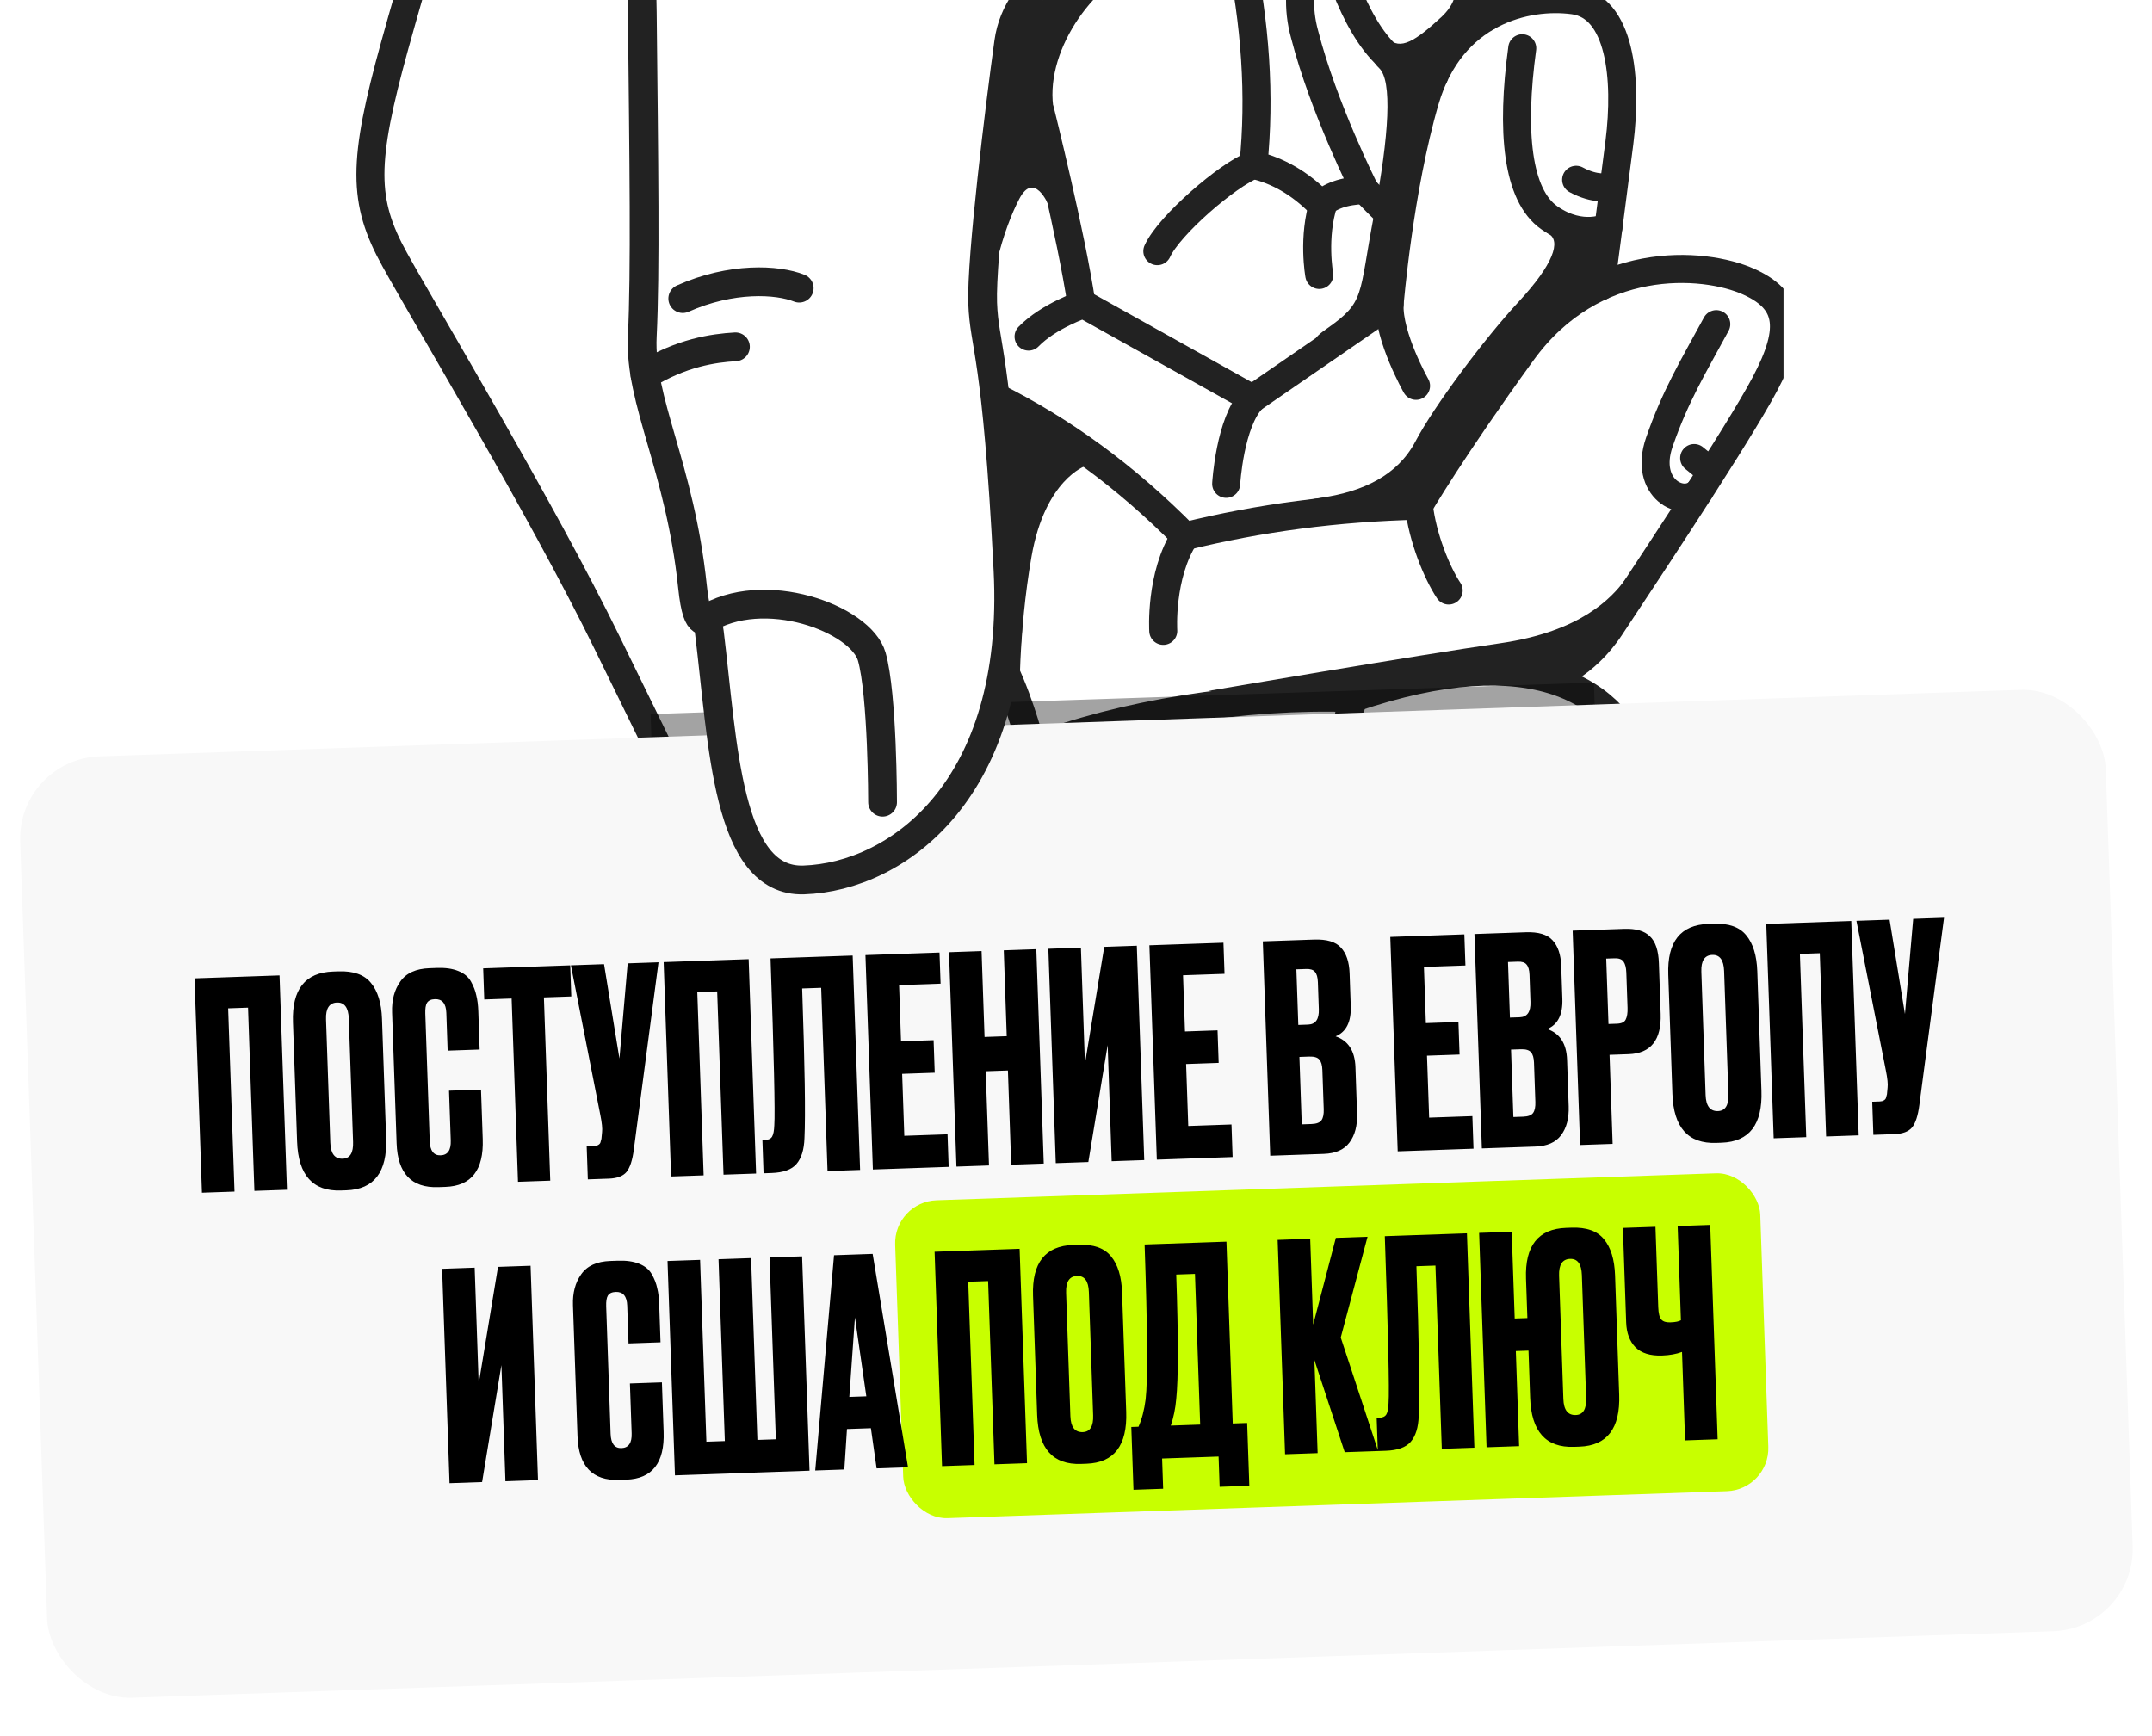 <?xml version="1.0" encoding="UTF-8"?> <svg xmlns="http://www.w3.org/2000/svg" width="720" height="581" viewBox="0 0 720 581" fill="none"> <g clip-path="url(#clip0_859_191)"> <mask id="mask0_859_191" style="mask-type:luminance" maskUnits="userSpaceOnUse" x="116" y="-487" width="481" height="825"> <path d="M597 -487H116V338H597V-487Z" fill="white"></path> </mask> <g mask="url(#mask0_859_191)"> <path d="M496.847 6.934C496.847 6.934 495.748 3.437 481.303 -25.447C466.859 -54.331 425.937 -22.738 435.865 12.765C442.184 37.437 456.026 64.818 456.026 64.818C448.679 65.052 444.291 66.946 441.31 69.63C434.29 62.437 426.724 58.199 418.714 56.39C421.065 33.362 419.427 9.225 414.102 -15.944C414.102 -15.944 420.796 -16.46 428.002 -43.747C435.212 -71.034 452.716 -155.472 465.59 -227.04C478.462 -298.609 444.995 -339.795 439.844 -379.44C434.693 -419.084 432.634 -485.502 432.634 -485.502L219.98 -446.886C219.98 -446.886 228.733 -353.181 230.277 -316.624C231.821 -280.068 218.436 -255.355 202.472 -213.652C186.512 -171.95 142.228 -22.638 131.415 16.493C120.601 55.624 120.601 68.496 131.415 88.058C142.228 107.621 180.846 171.98 202.472 216.261C224.099 260.539 234.912 282.164 244.694 304.817C254.475 327.471 270.954 342.916 302.364 337.254C333.772 331.592 436.754 313.57 475.884 305.848C515.017 298.127 555.692 284.739 548.486 258.48C544.844 245.211 535.563 234.086 519.549 228.965C519.549 228.965 536.941 217.714 549.319 196.48C561.701 175.245 586.325 136.415 592.817 123.596C599.31 110.777 596.567 98.355 583.416 95.043C570.261 91.731 555.43 90.734 548.391 92.621C541.354 94.509 534.903 97.055 534.903 97.055C534.903 97.055 544.238 56.037 542.088 31.537C539.938 7.034 532.753 -1.629 516.905 -0.36C501.066 0.906 496.847 6.934 496.847 6.934Z" fill="white"></path> <path d="M433.267 -486.717C433.267 -486.717 435.326 -420.298 440.477 -380.654C445.627 -341.011 479.095 -299.821 466.222 -228.256C453.349 -156.69 435.841 -72.25 428.635 -44.962C421.425 -17.675 414.734 -17.159 414.734 -17.159C420.06 8.009 421.697 32.147 419.347 55.175C427.357 56.981 434.923 61.222 441.941 68.415C444.924 65.731 449.312 63.834 456.659 63.603C456.659 63.603 442.817 36.222 436.498 11.55C426.569 -23.953 467.491 -55.547 481.935 -26.662C496.38 2.222 497.48 5.719 497.48 5.719" stroke="#222222" stroke-width="9.376" stroke-miterlimit="10" stroke-linecap="round" stroke-linejoin="round"></path> <path d="M220.613 -448.102C220.613 -448.102 229.366 -354.396 230.91 -317.84C232.454 -281.283 219.069 -256.572 203.105 -214.868C187.142 -173.165 142.861 -23.854 132.047 15.278C121.234 54.409 121.234 67.281 132.047 86.843C142.861 106.409 181.479 170.764 203.105 215.046C224.732 259.323 235.545 280.949 245.326 303.601C255.109 326.254 271.588 341.701 302.996 336.039C322.907 332.449 371.573 323.895 414.507 316.146C421.307 314.917 428.31 316.227 434.686 315.063C440.884 313.933 446.465 310.327 452.005 309.296C461.553 307.523 469.938 305.933 476.517 304.633C515.65 296.911 556.325 283.524 549.118 257.264C541.912 231.005 512.622 213.136 452.74 233.599C415.806 232.314 375.407 239.015 345.217 250.574C345.217 250.574 341.924 236.692 335.948 224.014" stroke="#222222" stroke-width="9.376" stroke-miterlimit="10" stroke-linecap="round" stroke-linejoin="round"></path> <path d="M332.984 132.768C355.22 143.843 376.443 159.159 396.479 179.439C421.309 173.306 447.363 169.846 474.712 169.209C474.712 169.209 485.544 150.556 509.315 117.758C533.085 84.962 569.797 87.368 585.141 94.29C600.486 101.212 599.886 112.043 588.451 132.203C577.015 152.361 547.53 196.589 538.8 209.83C530.075 223.067 518.958 226.53 518.958 226.53" stroke="#222222" stroke-width="9.376" stroke-miterlimit="10" stroke-linecap="round" stroke-linejoin="round"></path> <path d="M535.542 95.84C535.542 95.84 539.105 69.015 541.812 47.652C544.518 26.29 542.112 2.218 526.466 0.112C510.822 -1.994 485.545 3.721 476.816 33.509C468.091 63.296 464.922 101.808 464.922 101.808L419.044 133.402L362.475 101.808C362.475 101.808 350.883 105.68 344.133 112.627" stroke="#222222" stroke-width="9.376" stroke-miterlimit="10" stroke-linecap="round" stroke-linejoin="round"></path> <path d="M361.853 101.812C358.44 78.731 348.07 37.25 348.07 37.25" stroke="#222222" stroke-width="9.376" stroke-miterlimit="10" stroke-linecap="round" stroke-linejoin="round"></path> <path d="M509.302 16.156C505.529 43.75 507.514 65.387 518.434 72.928C529.353 80.472 538.163 75.915 538.163 75.915" stroke="#222222" stroke-width="9.376" stroke-miterlimit="10" stroke-linecap="round" stroke-linejoin="round"></path> <path d="M574.219 108.462C566.478 122.755 560.522 132.48 555.162 147.964C549.802 163.45 563.112 170.302 568.566 164.393" stroke="#222222" stroke-width="9.376" stroke-miterlimit="10" stroke-linecap="round" stroke-linejoin="round"></path> <path d="M419.046 133.406C411.433 141.219 410.242 161.9 410.242 161.9" stroke="#222222" stroke-width="9.376" stroke-miterlimit="10" stroke-linecap="round" stroke-linejoin="round"></path> <path d="M464.924 101.812C464.44 112.631 473.769 129.109 473.769 129.109" stroke="#222222" stroke-width="9.376" stroke-miterlimit="10" stroke-linecap="round" stroke-linejoin="round"></path> <path d="M419.345 55.175C410.838 58.437 391.184 75.312 387.211 84.047" stroke="#222222" stroke-width="9.376" stroke-miterlimit="10" stroke-linecap="round" stroke-linejoin="round"></path> <path d="M442.914 67.612C439.067 79.356 441.391 92.003 441.391 92.003" stroke="#222222" stroke-width="9.376" stroke-miterlimit="10" stroke-linecap="round" stroke-linejoin="round"></path> <path d="M456.664 63.6C456.664 63.6 463.121 70.513 466.783 73.4" stroke="#222222" stroke-width="9.376" stroke-miterlimit="10" stroke-linecap="round" stroke-linejoin="round"></path> <path d="M396.476 179.439C388.007 192.63 389.198 211.093 389.198 211.093" stroke="#222222" stroke-width="9.376" stroke-miterlimit="10" stroke-linecap="round" stroke-linejoin="round"></path> <path d="M474.711 169.209C475.952 179.924 480.718 191.636 484.687 197.593" stroke="#222222" stroke-width="9.376" stroke-miterlimit="10" stroke-linecap="round" stroke-linejoin="round"></path> <path d="M452.751 233.599C449.555 244.045 449.555 257.742 449.555 257.742" stroke="#222222" stroke-width="9.376" stroke-miterlimit="10" stroke-linecap="round" stroke-linejoin="round"></path> <path d="M534.519 266.87C519.63 271.833 488.067 283.346 481.512 291.486C474.959 299.626 478.657 304.205 478.657 304.205" stroke="#222222" stroke-width="9.376" stroke-miterlimit="10" stroke-linecap="round" stroke-linejoin="round"></path> <path d="M345.222 250.57C339.172 260.717 339.172 277.987 339.172 277.987" stroke="#222222" stroke-width="9.376" stroke-miterlimit="10" stroke-linecap="round" stroke-linejoin="round"></path> <path d="M447.406 -12.013C454.134 8.3 463.876 25.225 479.824 25.456" stroke="#222222" stroke-width="9.376" stroke-miterlimit="10" stroke-linecap="round" stroke-linejoin="round"></path> <path d="M334.415 226.531L341.088 236.168C341.088 236.168 340.598 212.062 345.116 186.237C349.635 160.409 363.196 155.89 363.196 155.89L331.953 133.406L335.844 203.887L334.415 226.531Z" fill="#222222"></path> <path d="M330.268 121.341C329.4 95.625 336.072 76.028 341.023 66.562C345.973 57.097 350.707 68.412 350.707 68.412L353.764 63.4C353.764 63.4 356.737 58.509 352.645 37.25C348.948 18.028 365.283 -5.453 382.378 -11.847C390.094 -14.315 387.626 -21 385.425 -23.428C381.972 -27.081 387.047 -39.122 398.491 -57.4C412.911 -80.428 421.953 -105.181 421.953 -105.181L387.397 -55.443L366.893 -22.453L335.838 16.156L327.031 96.272L330.268 121.341Z" fill="#222222"></path> <path d="M495.825 4.372L488.3 -8.865H485.243C485.243 -8.865 490.7 -2.1 482.187 5.757C473.673 13.613 468.398 17.104 464.379 12.741C460.361 8.375 462.326 17.069 462.326 17.069C462.326 17.069 457 18.635 461.411 22.782C465.82 26.928 464.857 44.822 459.664 72.103C454.469 99.381 456.869 100.909 443.774 110.075C430.681 119.24 458.616 108.465 458.616 108.465L463.817 101.816L476.73 29.547L495.825 4.372Z" fill="#222222"></path> <path d="M536.284 95.012V77.281L518.06 73.399C518.06 73.399 513.816 75.799 518.098 78.196C522.379 80.59 519.723 88.468 508.153 100.906C496.587 113.346 479.639 136.131 473.598 147.652C467.557 159.174 455.969 164.445 442.34 166.502C428.711 168.558 427.523 172.268 427.523 172.268L476.505 169.211C476.505 169.211 510.991 115.396 511.21 115.462C511.429 115.527 528.452 99.162 528.452 99.162L536.284 95.012Z" fill="#222222"></path> <path d="M520.1 228.093L536.286 213.512L547.318 195.264C547.318 195.264 547.746 188.724 543.486 194.313C539.227 199.902 529.11 211.327 501.83 215.256C474.551 219.184 404.273 231.187 404.273 231.187L446.614 233.597L491.355 225.296L520.1 228.093Z" fill="#222222"></path> <path d="M254.789 222.318C265.364 219.99 275.731 225.067 275.731 225.067" stroke="#222222" stroke-width="9.376" stroke-miterlimit="10" stroke-linecap="round" stroke-linejoin="round"></path> <path d="M309.392 305.97C306.008 312.924 305.82 317.059 305.82 317.059" stroke="#222222" stroke-width="9.376" stroke-miterlimit="10" stroke-linecap="round" stroke-linejoin="round"></path> <path d="M290.39 302.715C285.552 312.08 284.695 321.99 284.695 321.99" stroke="#222222" stroke-width="9.376" stroke-miterlimit="10" stroke-linecap="round" stroke-linejoin="round"></path> <path d="M421.953 298.642C422.602 303.802 426.525 313.972 426.525 313.972" stroke="#222222" stroke-width="9.376" stroke-miterlimit="10" stroke-linecap="round" stroke-linejoin="round"></path> <path d="M436.18 302.715L439.967 311.516" stroke="#222222" stroke-width="9.376" stroke-miterlimit="10" stroke-linecap="round" stroke-linejoin="round"></path> <path d="M527.336 60.156C533.827 63.666 538.168 62.538 538.168 62.538" stroke="#222222" stroke-width="9.376" stroke-miterlimit="10" stroke-linecap="round" stroke-linejoin="round"></path> <path d="M566.82 153.265L570.681 156.422" stroke="#222222" stroke-width="9.376" stroke-miterlimit="10" stroke-linecap="round" stroke-linejoin="round"></path> </g> </g> <g filter="url(#filter0_f_859_191)"> <rect x="217.68" y="238.937" width="315.766" height="39" transform="rotate(-1.91 217.68 238.937)" fill="black" fill-opacity="0.36"></rect> </g> <rect x="5.797" y="254.042" width="698.204" height="315.182" rx="27.505" transform="rotate(-1.983 5.797 254.042)" fill="#F8F8F8"></rect> <rect x="299" y="402.129" width="289.611" height="106.432" rx="14.35" transform="rotate(-1.983 299 402.129)" fill="#C8FF00"></rect> <path d="M67.568 399.106L65.084 327.373L93.526 326.388L96.01 398.121L85.116 398.498L82.992 337.178L76.339 337.409L78.463 398.729L67.568 399.106ZM127.807 340.936L129.193 380.948C129.583 392.196 125.149 397.98 115.894 398.301L114.062 398.364C104.677 398.689 99.79 393.228 99.401 381.979L98.019 342.064C97.638 331.072 102.108 325.415 111.428 325.093L113.26 325.029C118.273 324.856 121.889 326.146 124.109 328.901C126.392 331.653 127.625 335.665 127.807 340.936ZM118.132 382.103L116.703 340.838C116.576 337.174 115.259 335.385 112.752 335.472C110.181 335.561 108.959 337.438 109.086 341.101L110.515 382.367C110.642 386.03 112.023 387.817 114.659 387.725C117.101 387.641 118.259 385.767 118.132 382.103ZM150.814 381.647L150.236 364.967L160.938 364.597L161.512 381.18C161.871 391.528 157.711 396.853 149.034 397.153L146.623 397.237C137.689 397.546 133.047 392.655 132.698 382.564L131.182 338.792C131.039 334.678 131.95 331.236 133.913 328.465C135.874 325.63 139.137 324.133 143.7 323.975L146.207 323.888C149.035 323.79 151.396 324.127 153.289 324.898C155.246 325.667 156.67 326.84 157.561 328.418C158.453 329.996 159.054 331.552 159.364 333.086C159.737 334.553 159.959 336.315 160.03 338.372L160.474 351.195L149.772 351.566L149.334 338.935C149.225 335.786 147.95 334.253 145.507 334.338C144.222 334.382 143.335 334.799 142.848 335.588C142.422 336.311 142.238 337.508 142.296 339.179L143.772 381.794C143.885 385.072 145.099 386.671 147.413 386.591C149.791 386.509 150.925 384.861 150.814 381.647ZM161.66 324.029L190.777 323.02L191.138 333.433L181.978 333.75L184.102 395.07L173.303 395.444L171.18 334.124L162.02 334.442L161.66 324.029ZM220.319 321.997L212.063 384.642C211.607 388.197 210.793 390.703 209.621 392.159C208.446 393.551 206.477 394.295 203.713 394.391L196.675 394.635L196.291 383.547L198.798 383.46C199.376 383.44 199.823 383.328 200.137 383.124C200.516 382.918 200.765 382.652 200.882 382.326C200.999 382 201.114 381.578 201.224 381.059L201.437 378.832C201.589 377.668 201.394 375.744 200.851 373.06L191.009 323.012L202.097 322.628L207.245 354.209L210.003 322.355L220.319 321.997ZM224.524 393.67L222.04 321.938L250.482 320.953L252.967 392.685L242.072 393.063L239.948 331.743L233.296 331.973L235.419 393.293L224.524 393.67ZM276.869 391.857L274.746 330.538L268.382 330.758C269.27 356.404 269.527 373.095 269.151 380.831C269.027 384.696 268.13 387.591 266.459 389.515C264.85 391.373 262.086 392.369 258.165 392.505L255.465 392.599L255.081 381.511L255.852 381.484C257.074 381.442 257.897 381.06 258.323 380.337C258.748 379.614 258.994 378.351 259.06 376.547C259.361 372.225 258.941 353.609 257.802 320.699L285.28 319.748L287.764 391.48L276.869 391.857ZM289.554 319.6L314.332 318.742L314.693 329.154L300.809 329.635L301.46 348.436L312.355 348.059L312.732 358.954L301.838 359.331L302.555 380.06L317.018 379.559L317.395 390.454L292.038 391.332L289.554 319.6ZM329.8 358.459L330.892 389.987L319.997 390.364L317.513 318.631L328.408 318.254L329.403 346.986L336.827 346.729L335.832 317.997L346.727 317.62L349.211 389.352L338.316 389.729L337.224 358.202L329.8 358.459ZM371.938 388.565L370.593 349.71L364.129 388.836L353.234 389.213L350.75 317.48L361.645 317.103L362.99 355.958L369.454 316.833L380.349 316.455L382.833 388.188L371.938 388.565ZM384.556 316.31L409.335 315.452L409.695 325.864L395.811 326.345L396.463 345.146L407.357 344.769L407.735 355.664L396.84 356.041L397.558 376.77L412.02 376.269L412.397 387.164L387.04 388.042L384.556 316.31ZM424.985 386.728L422.5 314.996L439.662 314.401C443.904 314.254 446.896 315.148 448.636 317.083C450.44 319.015 451.408 321.878 451.54 325.67L451.92 336.661C452.103 341.932 450.418 345.305 446.865 346.779C451.099 348.241 453.309 351.672 453.496 357.071L454.033 372.594C454.174 376.643 453.321 379.891 451.475 382.336C449.691 384.714 446.839 385.971 442.918 386.107L424.985 386.728ZM438.026 353.553L434.748 353.666L435.529 376.227L438.807 376.114C440.478 376.056 441.59 375.631 442.141 374.84C442.693 374.048 442.94 372.817 442.882 371.146L442.428 358.034C442.373 356.427 442.043 355.28 441.44 354.593C440.835 353.841 439.697 353.495 438.026 353.553ZM437.011 324.243L433.733 324.356L434.377 342.964L437.655 342.851C440.162 342.764 441.357 341.049 441.242 337.707L440.928 328.644C440.872 327.037 440.543 325.89 439.94 325.203C439.401 324.514 438.425 324.194 437.011 324.243ZM465.153 313.518L489.931 312.66L490.292 323.073L476.408 323.554L477.059 342.355L487.954 341.977L488.331 352.872L477.436 353.25L478.154 373.979L492.617 373.478L492.994 384.373L467.637 385.251L465.153 313.518ZM495.789 384.276L493.305 312.544L510.467 311.949C514.709 311.802 517.7 312.696 519.44 314.631C521.245 316.563 522.213 319.426 522.344 323.218L522.725 334.209C522.907 339.48 521.222 342.853 517.669 344.327C521.903 345.789 524.113 349.22 524.3 354.619L524.838 370.142C524.978 374.191 524.125 377.439 522.279 379.884C520.495 382.262 517.643 383.519 513.722 383.655L495.789 384.276ZM508.83 351.101L505.552 351.214L506.333 373.775L509.611 373.662C511.283 373.604 512.394 373.179 512.946 372.388C513.498 371.596 513.745 370.365 513.687 368.694L513.233 355.582C513.177 353.975 512.848 352.828 512.245 352.141C511.64 351.389 510.501 351.043 508.83 351.101ZM507.815 321.791L504.537 321.904L505.181 340.512L508.46 340.399C510.966 340.312 512.162 338.597 512.046 335.255L511.732 326.192C511.677 324.585 511.347 323.438 510.744 322.751C510.206 322.062 509.229 321.742 507.815 321.791ZM544.876 352.748L538.512 352.969L539.544 382.761L528.649 383.138L526.165 311.406L543.423 310.808C547.344 310.672 550.205 311.506 552.005 313.31C553.867 315.047 554.871 318.037 555.018 322.28L555.606 339.249C555.908 347.99 552.332 352.49 544.876 352.748ZM537.397 320.766L538.155 342.652L540.951 342.555C542.494 342.502 543.475 342.05 543.896 341.198C544.38 340.281 544.591 338.954 544.531 337.219L544.124 325.456C544.068 323.849 543.769 322.637 543.225 321.819C542.682 321.001 541.671 320.618 540.193 320.669L537.397 320.766ZM587.942 325.001L589.328 365.013C589.718 376.261 585.284 382.045 576.029 382.366L574.197 382.429C564.812 382.754 559.925 377.293 559.536 366.044L558.154 326.129C557.773 315.137 562.243 309.48 571.563 309.158L573.395 309.094C578.408 308.921 582.024 310.211 584.243 312.966C586.527 315.718 587.76 319.73 587.942 325.001ZM578.267 366.168L576.838 324.902C576.711 321.239 575.394 319.45 572.887 319.537C570.316 319.626 569.094 321.502 569.221 325.166L570.65 366.432C570.777 370.095 572.158 371.882 574.794 371.79C577.236 371.706 578.394 369.832 578.267 366.168ZM593.423 380.895L590.939 309.162L619.381 308.177L621.866 379.91L610.971 380.287L608.847 318.967L602.195 319.198L604.318 380.517L593.423 380.895ZM650.419 307.102L642.163 369.747C641.707 373.302 640.893 375.808 639.72 377.264C638.546 378.656 636.577 379.4 633.813 379.496L626.774 379.74L626.39 368.652L628.897 368.565C629.476 368.545 629.922 368.433 630.237 368.229C630.616 368.023 630.864 367.757 630.982 367.431C631.099 367.105 631.213 366.683 631.324 366.165L631.536 363.937C631.689 362.773 631.494 360.85 630.95 358.165L621.109 308.118L632.196 307.734L637.344 339.314L640.102 307.46L650.419 307.102ZM169.106 495.649L167.761 456.794L161.297 495.92L150.402 496.297L147.918 424.565L158.812 424.187L160.158 463.042L166.622 423.917L177.517 423.54L180.001 495.272L169.106 495.649ZM211.333 479.611L210.755 462.931L221.457 462.561L222.031 479.144C222.39 489.492 218.23 494.817 209.553 495.117L207.142 495.201C198.208 495.51 193.566 490.619 193.217 480.528L191.701 436.756C191.558 432.642 192.469 429.2 194.432 426.429C196.393 423.594 199.656 422.097 204.219 421.939L206.726 421.852C209.554 421.754 211.915 422.091 213.808 422.862C215.765 423.631 217.189 424.804 218.08 426.382C218.972 427.96 219.572 429.516 219.883 431.05C220.256 432.517 220.477 434.279 220.549 436.336L220.993 449.159L210.291 449.53L209.853 436.899C209.744 433.75 208.468 432.217 206.026 432.302C204.74 432.346 203.854 432.763 203.366 433.552C202.941 434.275 202.757 435.472 202.815 437.143L204.291 479.758C204.404 483.036 205.618 484.635 207.932 484.555C210.31 484.473 211.444 482.825 211.333 479.611ZM225.82 493.685L223.336 421.953L234.23 421.576L236.337 482.413L242.508 482.199L240.401 421.362L251.296 420.985L253.403 481.822L259.573 481.608L257.466 420.771L268.361 420.394L270.845 492.126L225.82 493.685ZM293.29 491.349L291.376 477.901L283.374 478.178L282.491 491.723L272.753 492.06L279.043 420.024L291.963 419.576L303.799 490.985L293.29 491.349ZM286.038 440.825L284.16 467.436L289.848 467.239L286.038 440.825ZM315.173 490.591L312.689 418.858L341.131 417.873L343.615 489.606L332.72 489.983L330.597 428.664L323.944 428.894L326.068 490.214L315.173 490.591ZM375.412 432.421L376.798 472.433C377.187 483.681 372.754 489.466 363.498 489.786L361.666 489.85C352.282 490.175 347.395 484.713 347.006 473.464L345.623 433.549C345.243 422.558 349.712 416.901 359.032 416.578L360.864 416.514C365.878 416.341 369.494 417.631 371.713 420.386C373.997 423.138 375.23 427.15 375.412 432.421ZM365.737 473.588L364.308 432.323C364.181 428.659 362.864 426.87 360.357 426.957C357.786 427.046 356.564 428.923 356.691 432.586L358.12 473.852C358.247 477.516 359.628 479.302 362.263 479.211C364.706 479.126 365.864 477.252 365.737 473.588ZM408.058 497.51L407.708 487.386L388.81 488.041L389.161 498.164L379.23 498.508L378.502 477.49L380.913 477.406C382.047 474.857 382.842 471.805 383.298 468.25C384.04 461.789 383.924 444.514 382.952 416.425L410.333 415.477L412.44 476.315L417.261 476.148L417.989 497.166L408.058 497.51ZM393.528 468.185C393.252 471.348 392.646 474.297 391.711 477.032L401.545 476.692L399.799 426.267L393.532 426.484C394.258 447.438 394.256 461.339 393.528 468.185ZM449.905 485.925L439.764 455.097L440.842 486.239L429.948 486.616L427.463 414.884L438.358 414.506L439.353 443.238L446.939 414.209L457.545 413.842L448.577 447.552L461.09 485.538L449.905 485.925ZM482.387 484.8L480.263 423.48L473.9 423.701C474.788 449.347 475.044 466.038 474.668 473.773C474.545 477.639 473.648 480.534 471.977 482.458C470.368 484.315 467.603 485.312 463.682 485.448L460.983 485.541L460.599 474.454L461.37 474.427C462.591 474.385 463.415 474.002 463.84 473.28C464.265 472.557 464.511 471.294 464.577 469.489C464.878 465.167 464.459 446.551 463.319 413.642L490.797 412.69L493.281 484.423L482.387 484.8ZM540.352 426.709L541.737 466.721C542.127 477.969 537.694 483.753 528.438 484.074L526.606 484.137C517.222 484.462 512.335 479.001 511.945 467.752L511.398 451.94L507.156 452.087L508.257 483.904L497.363 484.281L494.878 412.549L505.773 412.172L506.778 441.192L511.02 441.046L510.563 427.837C510.182 416.845 514.652 411.188 523.972 410.866L525.804 410.802C530.818 410.629 534.434 411.919 536.653 414.674C538.936 417.426 540.169 421.438 540.352 426.709ZM530.677 467.876L529.247 426.611C529.121 422.947 527.804 421.158 525.297 421.245C522.726 421.334 521.504 423.211 521.631 426.874L523.06 468.14C523.187 471.803 524.568 473.59 527.203 473.498C529.646 473.414 530.803 471.54 530.677 467.876ZM563.781 481.981L562.756 452.382C560.85 453.092 558.643 453.49 556.137 453.577L556.04 453.58C552.119 453.716 549.159 452.789 547.16 450.798C545.224 448.806 544.196 446.042 544.073 442.507L542.978 410.883L553.873 410.506L554.804 437.406C554.876 439.462 555.213 440.834 555.816 441.521C556.419 442.208 557.395 442.529 558.745 442.482L558.938 442.475C560.545 442.419 561.695 442.187 562.389 441.776L561.297 410.249L572.192 409.872L574.676 481.604L563.781 481.981Z" fill="black"></path> <path d="M199 -124.378C200.588 -95.293 214.361 -46.115 214.891 4.122C215.422 54.359 215.949 90.846 214.891 112.527C213.83 134.208 227.461 156.091 231.679 196.214C233.477 213.305 236.37 203.808 237.338 211.639C241.919 248.774 243.112 295.31 268.918 294.437C300.169 293.382 340.953 264.296 337.247 190.792C333.54 117.289 329.303 116.23 328.773 101.424C328.242 86.618 334.541 35.322 337.482 14.171C340.423 -6.98 362.14 -13.326 381.211 -48.757C400.279 -84.188 414.05 -87.359 431 -145" fill="white"></path> <path d="M199 -124.378C200.588 -95.293 214.361 -46.115 214.891 4.122C215.422 54.359 215.949 90.846 214.891 112.527C213.83 134.208 227.461 156.091 231.679 196.214C233.477 213.305 236.37 203.808 237.338 211.639C241.919 248.774 243.112 295.31 268.918 294.437C300.169 293.382 340.953 264.296 337.247 190.792C333.54 117.289 329.303 116.23 328.773 101.424C328.242 86.618 334.541 35.322 337.482 14.171C340.423 -6.98 362.14 -13.326 381.211 -48.757C400.279 -84.188 414.05 -87.359 431 -145" stroke="#222222" stroke-width="9.624" stroke-miterlimit="10" stroke-linecap="round" stroke-linejoin="round"></path> <path d="M228.43 99.909C244.687 92.652 260.135 93.509 267.391 96.42" stroke="#222222" stroke-width="9.624" stroke-miterlimit="10" stroke-linecap="round" stroke-linejoin="round"></path> <path d="M215.805 125.526C227.992 118.009 238.663 116.488 246.057 116.051" stroke="#222222" stroke-width="9.624" stroke-miterlimit="10" stroke-linecap="round" stroke-linejoin="round"></path> <path d="M235.578 207.469C255.543 194.831 288.055 207.062 291.669 219.701C295.283 232.341 295.283 268.43 295.283 268.43" stroke="#222222" stroke-width="9.624" stroke-miterlimit="10" stroke-linecap="round" stroke-linejoin="round"></path> <defs> <filter id="filter0_f_859_191" x="191.68" y="202.411" width="368.891" height="101.504" filterUnits="userSpaceOnUse" color-interpolation-filters="sRGB"> <feFlood flood-opacity="0" result="BackgroundImageFix"></feFlood> <feBlend mode="normal" in="SourceGraphic" in2="BackgroundImageFix" result="shape"></feBlend> <feGaussianBlur stdDeviation="13" result="effect1_foregroundBlur_859_191"></feGaussianBlur> </filter> <clipPath id="clip0_859_191"> <rect width="489" height="338" fill="white" transform="translate(108)"></rect> </clipPath> </defs> </svg> 